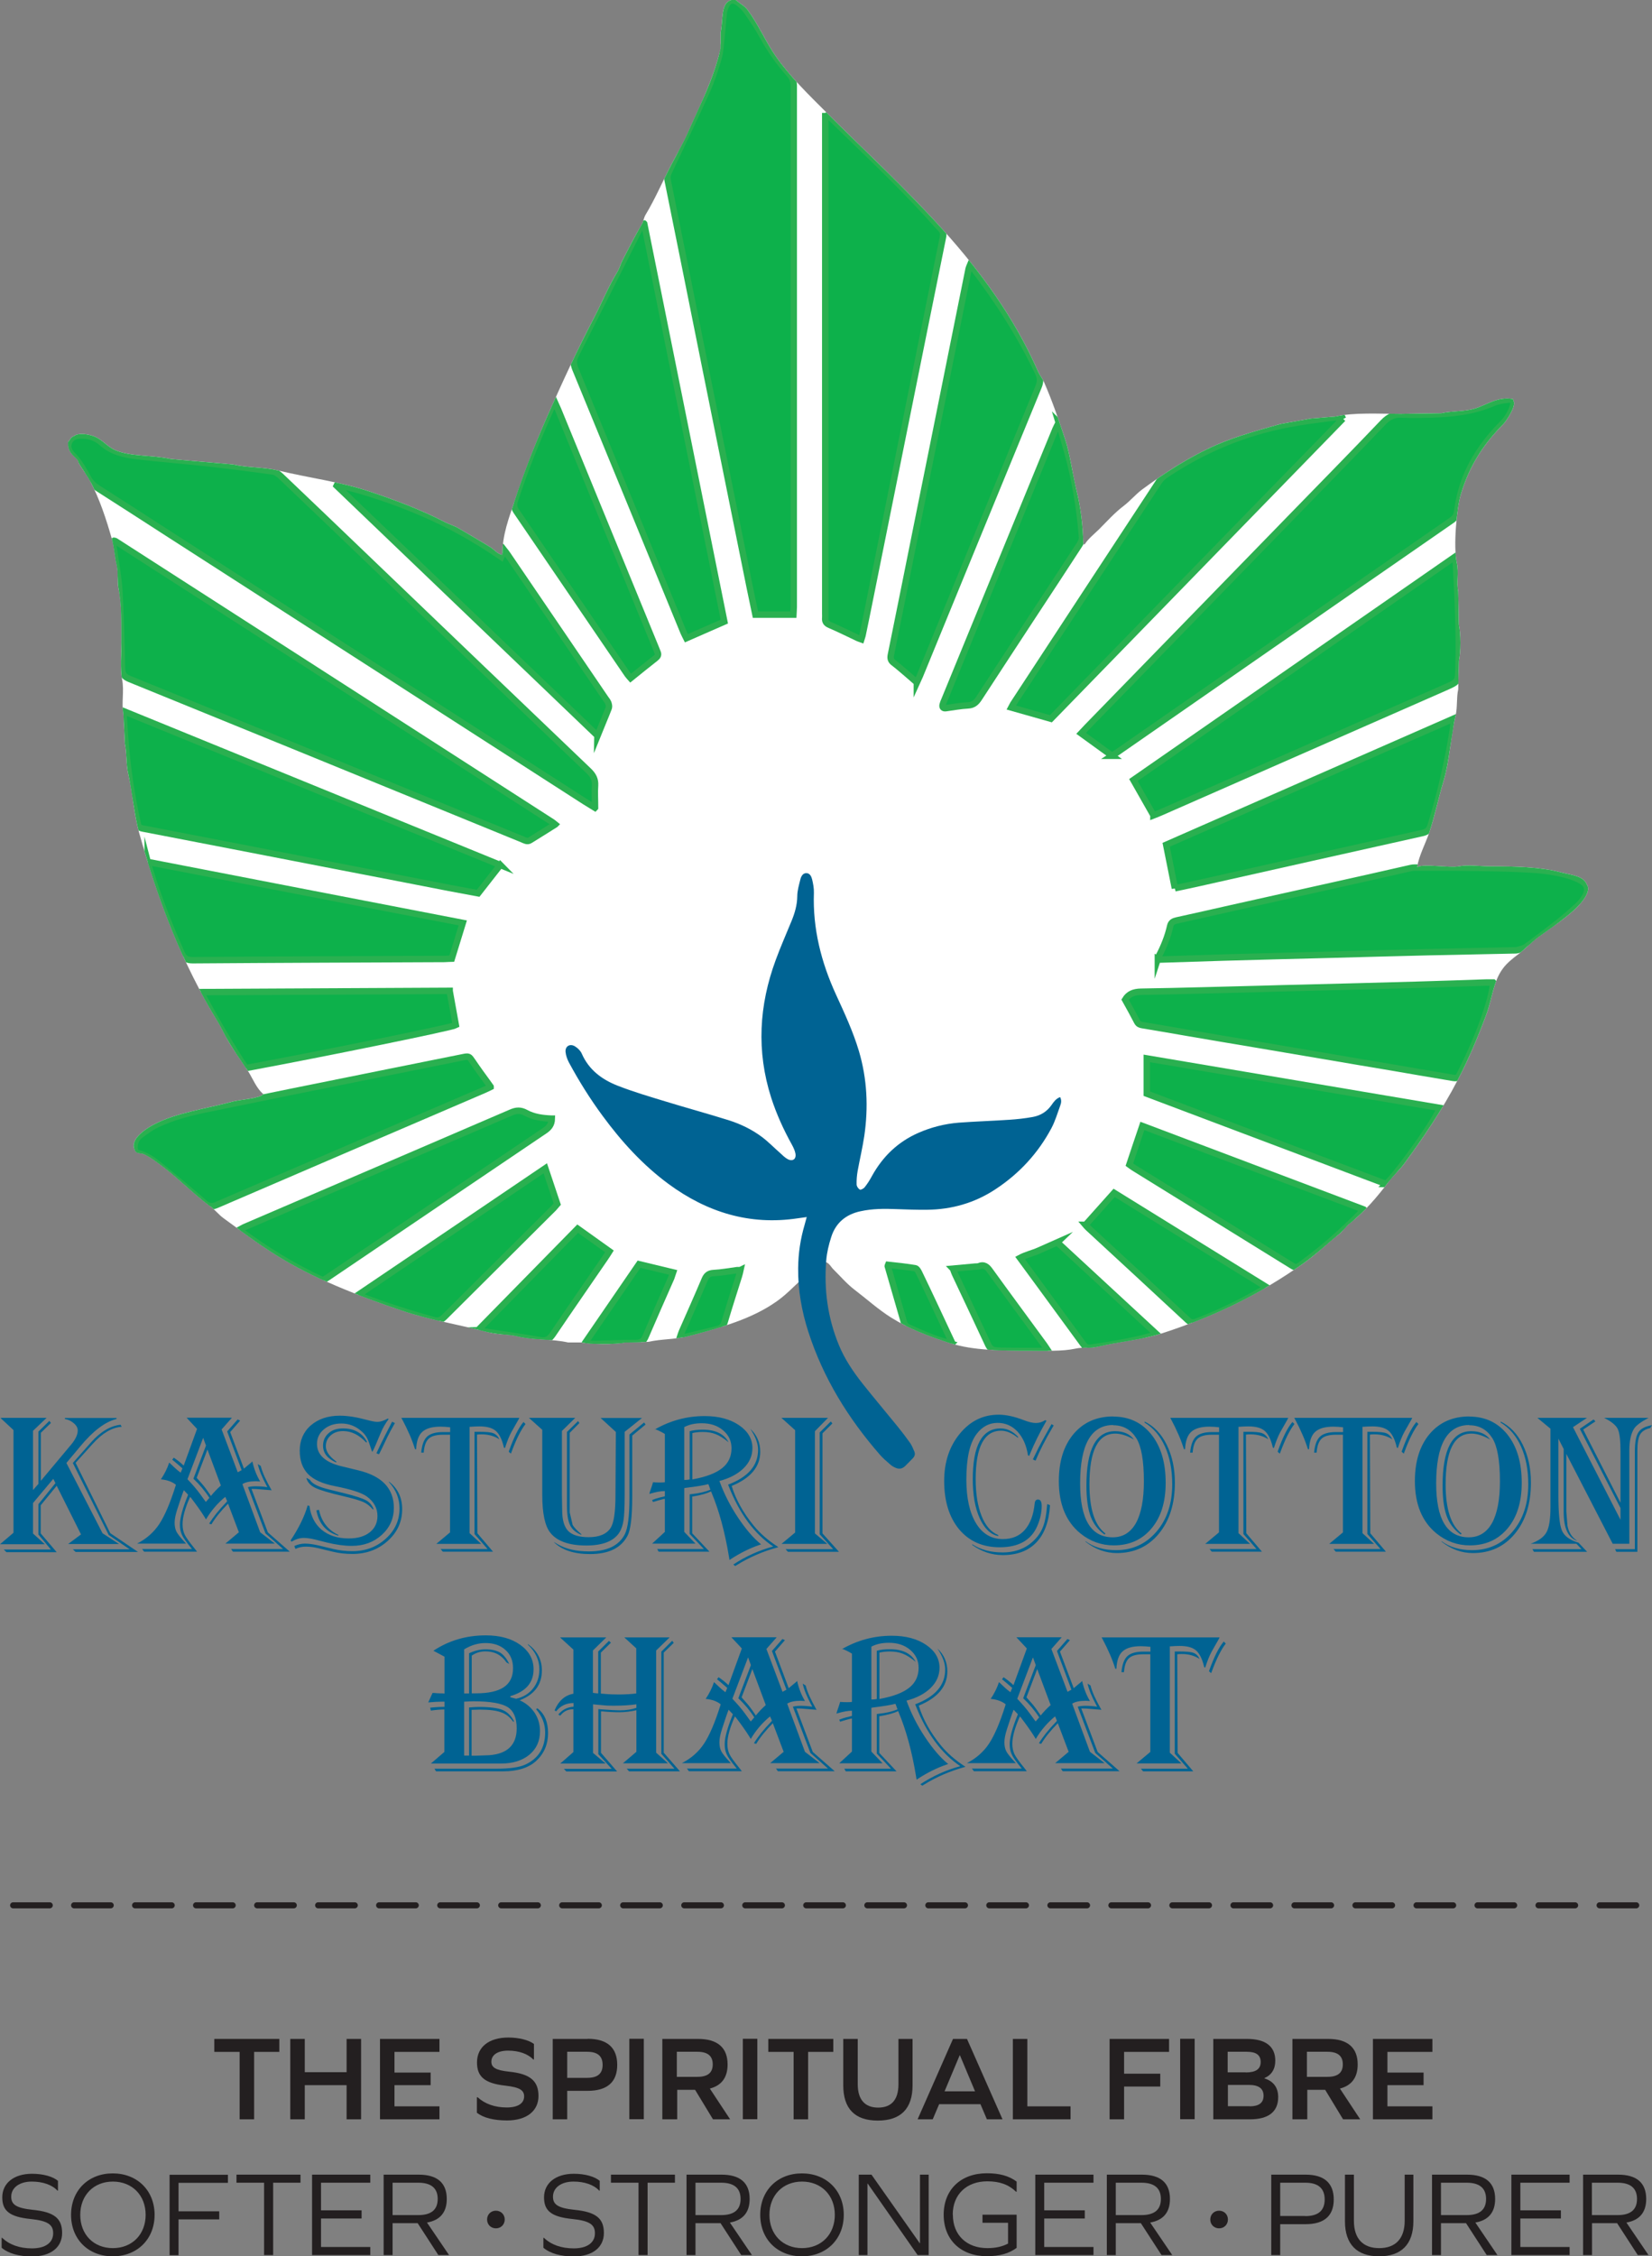 <?xml version="1.0" encoding="UTF-8"?>
<svg xmlns="http://www.w3.org/2000/svg" xmlns:xlink="http://www.w3.org/1999/xlink" id="Layer_2" data-name="Layer 2" viewBox="0 0 131.12 179.03" width="131.12" height="179.03" x="0" y="0">
  <rect x="0" y="0" width="131.12" height="179.03" fill="#808080" stroke="none"/>
  <defs>
    <style>
      .cls-1 {
        fill: #231f20;
      }

      .cls-2 {
        fill: #fff;
        fill-rule: evenodd;
      }

      .cls-3 {
        fill: #006393;
      }

      .cls-4 {
        clip-rule: evenodd;
        fill: none;
      }

      .cls-5 {
        fill: #0db14b;
        stroke: #2ab050;
        stroke-miterlimit: 10;
        stroke-width: .51px;
      }

      .cls-6 {
        clip-path: url(#clippath);
      }
    </style>
    <clipPath id="clippath">
      <path class="cls-4" d="M39.88,44.06c-.04-1.58.55-3.06.96-4.29.82-2.46,1.7-4.69,2.68-6.92,1.15-2.61,2.31-5.11,3.59-7.56.65-1.24,1.17-2.54,1.88-3.7.19-.31.26-.64.43-.96.48-.92.97-1.91,1.5-2.79.15-.25.17-.55.32-.8.76-1.26,1.34-2.63,2.04-3.97.42-.8.92-1.64,1.29-2.47.96-2.18,2.03-4.23,2.63-6.75v-1.29c.19-.86,0-2.25.75-2.52.09-.06.26-.06.43-.05.32.27.71.47.96.8.85,1.14,1.43,2.52,2.25,3.7,1.12,1.6,2.6,3.03,3.97,4.4,6.2,6.2,13.05,11.98,16.83,20.58.12.28.36.58.48.86.63,1.44,1.16,2.97,1.66,4.5.44,1.33.55,2.63.91,4.07.32,1.27.52,2.79.54,4.29h.11c.3-.46.74-.8,1.13-1.18.65-.65,1.24-1.32,1.98-1.88.5-.38.94-.91,1.45-1.29,1.79-1.32,3.75-2.6,5.9-3.54,1.59-.69,3.31-1.16,5.09-1.66.8-.14,1.61-.29,2.41-.43.64-.05,1.29-.11,1.93-.16,1.53-.34,3.44-.21,5.2-.21,1.07-.02,2.14-.04,3.22-.05.89-.2,1.85-.12,2.68-.38.92-.28,1.8-.97,3-.75l.05.16c.24.39-.6,1.62-.8,1.82-1.53,1.56-2.65,3.18-3.38,5.57-.32,1.05-.62,4.13-.32,5.47.17.75-.04,1.57.11,2.25.02.88.04,1.75.05,2.63.16.73.16,2.16,0,2.89-.02.75-.04,1.5-.05,2.25-.15.65-.05,1.4-.21,2.09-.41,1.73-.46,3.55-.96,5.2-.41,1.35-.68,2.73-1.13,4.07-.29.87-.81,1.81-.96,2.73h.05c.43-.27,2.57.09,3.27-.05.74-.15,1.62,0,2.47,0,1.97,0,4.02.05,5.63.48.76.2,1.8.27,2.04.96.48.63-.75,1.81-1.07,2.09-.87.77-1.84,1.4-2.79,2.09-.54.4-1.02.94-1.55,1.34-.42.31-.92.71-1.23,1.13-.79,1.04-.84,2.36-1.34,3.7-.67,1.79-1.4,3.52-2.25,5.15-1.24,2.39-2.75,4.6-4.29,6.7-.33.45-.79.84-1.13,1.29-.93,1.25-2.03,2.55-3.27,3.48-.21.23-.43.46-.64.7-1.01.76-1.91,1.68-2.95,2.41-3.29,2.33-6.88,4.13-11.15,5.52-1.63.53-3.39.65-5.15,1.07-.62.15-1.14.02-1.77.16-1.06.23-2.36.16-3.59.16-2.27,0-4.55-.01-6.33-.59-1.72-.56-3.32-1.16-4.72-2.04-1.03-.65-1.93-1.47-2.89-2.2-.61-.46-1.17-1.12-1.72-1.66-.15-.15-.37-.59-.7-.54-.51.09-.88.64-1.23.91-.89.68-1.55,1.52-2.52,2.2-1.99,1.41-4.4,2.08-7.13,2.79-.98.25-2.05.2-3.06.43-.63.02-1.25.04-1.88.05-.89.19-2.71.14-3.43,0h-1.07c-1.29-.29-2.74-.18-3.97-.48-.8-.2-1.53-.12-2.31-.32-2.36-.61-4.66-.98-6.86-1.72-3.61-1.21-7.11-2.58-10.08-4.45-1.42-.89-2.78-1.91-4.13-2.89-.38-.28-.7-.69-1.07-.96-1.44-1.08-2.68-2.39-4.13-3.43-.33-.24-.75-.54-1.13-.7-.21-.09-.52-.03-.64-.21-.68-.92.97-1.89,1.45-2.14,1.79-.94,4.09-1.23,6.27-1.82.52-.14,2.21-.25,2.41-.59-.52-.42-.82-1.19-1.18-1.77-.44-.69-.95-1.4-1.39-2.09-.42-.67-.71-1.36-1.13-2.04-2.68-4.38-4.61-9.32-6.16-14.85-.42-1.51-.5-3.11-.86-4.66-.19-.8-.1-1.65-.27-2.41-.04-.79-.07-1.57-.11-2.36-.18-.81.08-1.82-.11-2.73-.16-.76-.05-2.1-.05-3.11,0-1.2.03-2.88-.21-3.97-.16-.7,0-1.31-.16-1.98-.16-.66-.18-1.36-.38-2.04-.46-1.63-.99-3.21-1.72-4.61-.24-.46-.59-.91-.86-1.34-.08-.12-.07-.28-.16-.38-.4-.42-.73-.56-.75-1.39.17-.18.21-.39.48-.48.39-.31,1.26-.12,1.66.05.61.26,1,.81,1.61,1.07,1.25.53,2.94.37,4.4.7,1.64.14,3.29.29,4.93.43,1.16.27,2.4.2,3.59.48,2.49.6,4.95.9,7.24,1.66,2.07.69,4.13,1.47,5.95,2.41.39.21.8.31,1.18.54.83.5,1.69.98,2.52,1.5.29.19.52.51.91.59Z"/>
    </clipPath>
  </defs>
  <g id="Layer_1-2" data-name="Layer 1">
    <g>
      <path class="cls-1" d="M129.87,151.42h-2.91c-.13,0-.24-.11-.24-.24s.11-.24.24-.24h2.91c.13,0,.24.11.24.24s-.11.24-.24.24ZM125.02,151.42h-2.91c-.13,0-.24-.11-.24-.24s.11-.24.24-.24h2.91c.13,0,.24.11.24.24s-.11.24-.24.24ZM120.18,151.42h-2.91c-.13,0-.24-.11-.24-.24s.11-.24.24-.24h2.91c.13,0,.24.11.24.24s-.11.24-.24.24ZM115.34,151.42h-2.91c-.13,0-.24-.11-.24-.24s.11-.24.24-.24h2.91c.13,0,.24.11.24.24s-.11.24-.24.24ZM110.49,151.42h-2.91c-.13,0-.24-.11-.24-.24s.11-.24.24-.24h2.91c.13,0,.24.11.24.24s-.11.24-.24.24ZM105.65,151.42h-2.91c-.13,0-.24-.11-.24-.24s.11-.24.24-.24h2.91c.13,0,.24.11.24.24s-.11.24-.24.24ZM100.81,151.42h-2.91c-.13,0-.24-.11-.24-.24s.11-.24.24-.24h2.91c.13,0,.24.11.24.24s-.11.24-.24.24ZM95.96,151.42h-2.91c-.13,0-.24-.11-.24-.24s.11-.24.24-.24h2.91c.13,0,.24.11.24.24s-.11.24-.24.24ZM91.12,151.42h-2.91c-.13,0-.24-.11-.24-.24s.11-.24.24-.24h2.91c.13,0,.24.11.24.24s-.11.24-.24.24ZM86.28,151.42h-2.91c-.13,0-.24-.11-.24-.24s.11-.24.24-.24h2.91c.13,0,.24.11.24.24s-.11.24-.24.24ZM81.43,151.42h-2.91c-.13,0-.24-.11-.24-.24s.11-.24.24-.24h2.91c.13,0,.24.11.24.24s-.11.24-.24.24ZM76.59,151.42h-2.91c-.13,0-.24-.11-.24-.24s.11-.24.24-.24h2.91c.13,0,.24.11.24.24s-.11.24-.24.24ZM71.75,151.42h-2.91c-.13,0-.24-.11-.24-.24s.11-.24.24-.24h2.91c.13,0,.24.11.24.24s-.11.24-.24.24ZM66.9,151.42h-2.91c-.13,0-.24-.11-.24-.24s.11-.24.24-.24h2.91c.13,0,.24.11.24.24s-.11.24-.24.24ZM62.06,151.42h-2.91c-.13,0-.24-.11-.24-.24s.11-.24.24-.24h2.91c.13,0,.24.11.24.24s-.11.24-.24.24ZM57.22,151.42h-2.91c-.13,0-.24-.11-.24-.24s.11-.24.24-.24h2.91c.13,0,.24.11.24.24s-.11.24-.24.24ZM52.37,151.42h-2.91c-.13,0-.24-.11-.24-.24s.11-.24.24-.24h2.91c.13,0,.24.11.24.24s-.11.24-.24.24ZM47.53,151.42h-2.91c-.13,0-.24-.11-.24-.24s.11-.24.24-.24h2.91c.13,0,.24.11.24.24s-.11.24-.24.24ZM42.69,151.42h-2.91c-.13,0-.24-.11-.24-.24s.11-.24.24-.24h2.91c.13,0,.24.11.24.24s-.11.24-.24.24ZM37.85,151.42h-2.91c-.13,0-.24-.11-.24-.24s.11-.24.24-.24h2.91c.13,0,.24.11.24.24s-.11.24-.24.24ZM33,151.42h-2.91c-.13,0-.24-.11-.24-.24s.11-.24.24-.24h2.91c.13,0,.24.11.24.24s-.11.24-.24.24ZM28.16,151.42h-2.91c-.13,0-.24-.11-.24-.24s.11-.24.24-.24h2.91c.13,0,.24.11.24.24s-.11.24-.24.24ZM23.32,151.42h-2.91c-.13,0-.24-.11-.24-.24s.11-.24.24-.24h2.91c.13,0,.24.11.24.24s-.11.24-.24.24ZM18.47,151.42h-2.91c-.13,0-.24-.11-.24-.24s.11-.24.24-.24h2.91c.13,0,.24.11.24.24s-.11.24-.24.24ZM13.63,151.42h-2.91c-.13,0-.24-.11-.24-.24s.11-.24.24-.24h2.91c.13,0,.24.11.24.24s-.11.24-.24.24ZM8.79,151.42h-2.91c-.13,0-.24-.11-.24-.24s.11-.24.24-.24h2.91c.13,0,.24.11.24.24s-.11.24-.24.24ZM3.94,151.42H1.04c-.13,0-.24-.11-.24-.24s.11-.24.24-.24h2.91c.13,0,.24.11.24.24s-.11.24-.24.24Z"/>
      <g>
        <path class="cls-1" d="M19.02,168.16v-5.35h-2.01v-1.03h5.16v1.03h-2v5.35h-1.15Z"/>
        <path class="cls-1" d="M27.51,168.16v-2.71h-3.32v2.71h-1.15v-6.38h1.15v2.64h3.32v-2.64h1.15v6.38h-1.15Z"/>
        <path class="cls-1" d="M34.18,164.45v1h-2.87v1.68h3.57v1.03h-4.72v-6.38h4.72v1.03h-3.57v1.64h2.87Z"/>
        <path class="cls-1" d="M42.38,162.19v1.22h-.06c-.41-.44-1.14-.7-1.99-.7s-1.33.35-1.33.88c0,.45.34.68,1.41.79,1.7.17,2.33.76,2.33,1.93s-.92,1.94-2.5,1.94c-1.05,0-1.87-.21-2.39-.61v-1.23h.06c.58.53,1.37.81,2.31.81.88,0,1.38-.32,1.38-.88,0-.49-.35-.72-1.48-.85-1.66-.18-2.26-.72-2.26-1.84,0-1.23.95-1.98,2.49-1.98.84,0,1.62.2,2.03.51Z"/>
        <path class="cls-1" d="M46.64,161.77c1.55,0,2.35.7,2.35,2.07s-.8,2.06-2.35,2.06h-1.62v2.26h-1.15v-6.38h2.78ZM46.6,164.87c.84,0,1.23-.34,1.23-1.03s-.39-1.04-1.23-1.04h-1.58v2.07h1.58Z"/>
        <path class="cls-1" d="M49.95,161.77h1.15v6.38h-1.15v-6.38Z"/>
        <path class="cls-1" d="M52.57,168.16v-6.38h2.83c1.55,0,2.35.69,2.35,2.03,0,1.03-.48,1.67-1.41,1.91l1.61,2.44h-1.36l-1.42-2.34h-1.42v2.34h-1.15ZM55.35,164.79c.83,0,1.22-.33,1.22-.99s-.39-1-1.22-1h-1.63v1.99h1.63Z"/>
        <path class="cls-1" d="M58.96,161.77h1.15v6.38h-1.15v-6.38Z"/>
        <path class="cls-1" d="M62.99,168.16v-5.35h-2.01v-1.03h5.16v1.03h-2v5.35h-1.15Z"/>
        <path class="cls-1" d="M72.43,165.46c0,1.85-.93,2.8-2.76,2.8s-2.74-.95-2.74-2.8v-3.68h1.15v3.6c0,1.21.56,1.85,1.62,1.85s1.61-.63,1.61-1.85v-3.6h1.12v3.68Z"/>
        <path class="cls-1" d="M77.81,166.96h-3.27l-.51,1.2h-1.2l2.81-6.38h1.11l2.82,6.38h-1.24l-.51-1.2ZM76.17,163.08l-1.2,2.86h2.42l-1.2-2.86h-.02Z"/>
        <path class="cls-1" d="M80.39,168.16v-6.38h1.15v5.35h3.43v1.03h-4.59Z"/>
        <path class="cls-1" d="M92.09,164.53v1.03h-2.87v2.6h-1.15v-6.38h4.72v1.03h-3.57v1.73h2.87Z"/>
        <path class="cls-1" d="M93.67,161.77h1.15v6.38h-1.15v-6.38Z"/>
        <path class="cls-1" d="M100.35,164.91c.72.22,1.1.72,1.1,1.49,0,1.16-.77,1.76-2.24,1.76h-2.91v-6.38h2.67c1.48,0,2.25.59,2.25,1.73,0,.66-.29,1.13-.86,1.38v.02ZM98.88,164.44c.8,0,1.18-.27,1.18-.83s-.37-.81-1.11-.81h-1.51v1.63h1.43ZM99.18,167.13c.73,0,1.11-.27,1.11-.84s-.38-.86-1.17-.86h-1.66v1.69h1.73Z"/>
        <path class="cls-1" d="M102.58,168.16v-6.38h2.83c1.55,0,2.35.69,2.35,2.03,0,1.03-.48,1.67-1.41,1.91l1.61,2.44h-1.36l-1.42-2.34h-1.42v2.34h-1.15ZM105.36,164.79c.83,0,1.22-.33,1.22-.99s-.39-1-1.22-1h-1.63v1.99h1.63Z"/>
        <path class="cls-1" d="M112.99,164.45v1h-2.87v1.68h3.57v1.03h-4.72v-6.38h4.72v1.03h-3.57v1.64h2.87Z"/>
        <path class="cls-1" d="M4.6,173.02v.8h-.04c-.42-.46-1.16-.72-2.04-.72-.97,0-1.63.48-1.63,1.2,0,.62.39.9,1.7,1.04,1.74.17,2.34.7,2.34,1.84s-.9,1.86-2.39,1.86c-1.04,0-1.88-.24-2.41-.69v-.79h.04c.57.55,1.38.84,2.37.84,1.06,0,1.68-.45,1.68-1.2,0-.68-.42-.99-1.79-1.13-1.69-.17-2.25-.66-2.25-1.72,0-1.13.93-1.87,2.36-1.87.87,0,1.65.21,2.07.57Z"/>
        <path class="cls-1" d="M12.27,175.74c0,1.92-1.37,3.29-3.32,3.29s-3.31-1.36-3.31-3.29,1.37-3.29,3.31-3.29,3.32,1.36,3.32,3.29ZM6.37,175.74c0,1.56,1.06,2.64,2.59,2.64s2.6-1.09,2.6-2.64-1.07-2.64-2.6-2.64-2.59,1.09-2.59,2.64Z"/>
        <path class="cls-1" d="M17.4,176.1h-3.23v2.84h-.71v-6.38h4.63v.64h-3.92v2.26h3.23v.64Z"/>
        <path class="cls-1" d="M21.67,178.93h-.71v-5.74h-2.19v-.64h5.08v.64h-2.17v5.74Z"/>
        <path class="cls-1" d="M28.7,176.03h-3.22v2.26h3.91v.64h-4.62v-6.38h4.62v.64h-3.91v2.19h3.22v.64Z"/>
        <path class="cls-1" d="M31.16,178.93h-.71v-6.38h2.78c1.47,0,2.23.65,2.23,1.93,0,1.06-.53,1.69-1.57,1.87l1.75,2.58h-.85l-1.64-2.53h-1.99v2.53ZM33.2,175.76c1.03,0,1.54-.43,1.54-1.28s-.51-1.29-1.54-1.29h-2.04v2.57h2.04Z"/>
        <path class="cls-1" d="M40.06,176.11c0,.4-.3.7-.7.7s-.7-.3-.7-.7.3-.7.7-.7.7.3.7.7Z"/>
        <path class="cls-1" d="M47.6,173.02v.8h-.04c-.42-.46-1.16-.72-2.04-.72-.97,0-1.63.48-1.63,1.2,0,.62.39.9,1.7,1.04,1.74.17,2.34.7,2.34,1.84s-.9,1.86-2.39,1.86c-1.04,0-1.88-.24-2.41-.69v-.79h.04c.57.55,1.38.84,2.37.84,1.06,0,1.68-.45,1.68-1.2,0-.68-.42-.99-1.79-1.13-1.69-.17-2.25-.66-2.25-1.72,0-1.13.93-1.87,2.36-1.87.87,0,1.65.21,2.07.57Z"/>
        <path class="cls-1" d="M51.39,178.93h-.71v-5.74h-2.19v-.64h5.08v.64h-2.17v5.74Z"/>
        <path class="cls-1" d="M55.2,178.93h-.71v-6.38h2.78c1.47,0,2.23.65,2.23,1.93,0,1.06-.53,1.69-1.57,1.87l1.75,2.58h-.85l-1.64-2.53h-1.99v2.53ZM57.24,175.76c1.03,0,1.54-.43,1.54-1.28s-.51-1.29-1.54-1.29h-2.04v2.57h2.04Z"/>
        <path class="cls-1" d="M66.97,175.74c0,1.92-1.37,3.29-3.32,3.29s-3.31-1.36-3.31-3.29,1.37-3.29,3.31-3.29,3.32,1.36,3.32,3.29ZM61.07,175.74c0,1.56,1.06,2.64,2.59,2.64s2.6-1.09,2.6-2.64-1.07-2.64-2.6-2.64-2.59,1.09-2.59,2.64Z"/>
        <path class="cls-1" d="M72.83,178.93l-3.96-5.67h-.02v5.67h-.69v-6.38h1.01l3.83,5.44h.02v-5.44h.69v6.38h-.87Z"/>
        <path class="cls-1" d="M75.63,175.74c0,1.61,1.1,2.64,2.74,2.64.65,0,1.18-.12,1.64-.36v-1.65h-2.03v-.64h2.71v2.63c-.61.45-1.35.66-2.36.66-2.07,0-3.43-1.3-3.43-3.29s1.36-3.29,3.43-3.29c1.01,0,1.75.21,2.36.66v.81h-.04c-.61-.58-1.31-.83-2.29-.83-1.64,0-2.74,1.04-2.74,2.64Z"/>
        <path class="cls-1" d="M86.1,176.03h-3.22v2.26h3.91v.64h-4.62v-6.38h4.62v.64h-3.91v2.19h3.22v.64Z"/>
        <path class="cls-1" d="M88.56,178.93h-.71v-6.38h2.78c1.47,0,2.23.65,2.23,1.93,0,1.06-.53,1.69-1.57,1.87l1.75,2.58h-.85l-1.64-2.53h-1.99v2.53ZM90.6,175.76c1.03,0,1.54-.43,1.54-1.28s-.51-1.29-1.54-1.29h-2.04v2.57h2.04Z"/>
        <path class="cls-1" d="M97.46,176.11c0,.4-.3.7-.7.7s-.7-.3-.7-.7.3-.7.7-.7.7.3.7.7Z"/>
        <path class="cls-1" d="M103.63,172.55c1.47,0,2.23.67,2.23,1.97s-.76,1.96-2.23,1.96h-2.02v2.45h-.71v-6.38h2.73ZM103.6,175.84c1.03,0,1.54-.44,1.54-1.32s-.51-1.33-1.54-1.33h-1.99v2.64h1.99Z"/>
        <path class="cls-1" d="M112.18,176.25c0,1.82-.95,2.78-2.72,2.78s-2.71-.96-2.71-2.78v-3.7h.71v3.66c0,1.41.71,2.17,2.01,2.17s2.02-.76,2.02-2.17v-3.66h.69v3.7Z"/>
        <path class="cls-1" d="M114.37,178.93h-.71v-6.38h2.78c1.47,0,2.23.65,2.23,1.93,0,1.06-.53,1.69-1.57,1.87l1.75,2.58h-.85l-1.64-2.53h-1.99v2.53ZM116.41,175.76c1.03,0,1.54-.43,1.54-1.28s-.51-1.29-1.54-1.29h-2.04v2.57h2.04Z"/>
        <path class="cls-1" d="M123.89,176.03h-3.22v2.26h3.91v.64h-4.62v-6.38h4.62v.64h-3.91v2.19h3.22v.64Z"/>
        <path class="cls-1" d="M126.36,178.93h-.71v-6.38h2.78c1.47,0,2.23.65,2.23,1.93,0,1.06-.53,1.69-1.57,1.87l1.75,2.58h-.85l-1.64-2.53h-1.99v2.53ZM128.39,175.76c1.03,0,1.54-.43,1.54-1.28s-.51-1.29-1.54-1.29h-2.04v2.57h2.04Z"/>
      </g>
      <g>
        <g class="cls-6">
          <path class="cls-2" d="M39.88,44.06c-.04-1.58.55-3.06.96-4.29.82-2.46,1.7-4.69,2.68-6.92,1.15-2.61,2.31-5.11,3.59-7.56.65-1.24,1.17-2.54,1.88-3.7.19-.31.26-.64.43-.96.48-.92.97-1.91,1.5-2.79.15-.25.17-.55.32-.8.76-1.26,1.34-2.63,2.04-3.97.42-.8.92-1.64,1.29-2.47.96-2.18,2.03-4.23,2.63-6.75v-1.29c.19-.86,0-2.25.75-2.52.09-.06.26-.06.43-.05.32.27.71.47.96.8.85,1.14,1.43,2.52,2.25,3.7,1.12,1.6,2.6,3.03,3.97,4.4,6.2,6.2,13.05,11.98,16.83,20.58.12.28.36.58.48.86.63,1.44,1.16,2.97,1.66,4.5.44,1.33.55,2.63.91,4.07.32,1.27.52,2.79.54,4.29h.11c.3-.46.74-.8,1.13-1.18.65-.65,1.24-1.32,1.98-1.88.5-.38.94-.91,1.45-1.29,1.79-1.32,3.75-2.6,5.9-3.54,1.59-.69,3.31-1.16,5.09-1.66.8-.14,1.61-.29,2.41-.43.64-.05,1.29-.11,1.93-.16,1.53-.34,3.44-.21,5.2-.21,1.07-.02,2.14-.04,3.22-.05.89-.2,1.85-.12,2.68-.38.92-.28,1.8-.97,3-.75l.05.16c.24.39-.6,1.62-.8,1.82-1.53,1.56-2.65,3.18-3.38,5.57-.32,1.05-.62,4.13-.32,5.47.17.75-.04,1.57.11,2.25.02.88.04,1.75.05,2.63.16.73.16,2.16,0,2.89-.02.75-.04,1.5-.05,2.25-.15.65-.05,1.4-.21,2.09-.41,1.73-.46,3.55-.96,5.2-.41,1.35-.68,2.73-1.13,4.07-.29.87-.81,1.81-.96,2.73h.05c.43-.27,2.57.09,3.27-.05.74-.15,1.62,0,2.47,0,1.97,0,4.02.05,5.63.48.76.2,1.8.27,2.04.96.48.63-.75,1.81-1.07,2.09-.87.77-1.84,1.4-2.79,2.09-.54.4-1.02.94-1.55,1.34-.42.31-.92.71-1.23,1.13-.79,1.04-.84,2.36-1.34,3.7-.67,1.79-1.4,3.52-2.25,5.15-1.24,2.39-2.75,4.6-4.29,6.7-.33.45-.79.84-1.13,1.29-.93,1.25-2.03,2.55-3.27,3.48-.21.23-.43.46-.64.7-1.01.76-1.91,1.68-2.95,2.41-3.29,2.33-6.88,4.13-11.15,5.52-1.63.53-3.39.65-5.15,1.07-.62.15-1.14.02-1.77.16-1.06.23-2.36.16-3.59.16-2.27,0-4.55-.01-6.33-.59-1.72-.56-3.32-1.16-4.72-2.04-1.03-.65-1.93-1.47-2.89-2.2-.61-.46-1.17-1.12-1.72-1.66-.15-.15-.37-.59-.7-.54-.51.09-.88.64-1.23.91-.89.68-1.55,1.52-2.52,2.2-1.99,1.41-4.4,2.08-7.13,2.79-.98.25-2.05.2-3.06.43-.63.02-1.25.04-1.88.05-.89.19-2.71.14-3.43,0h-1.07c-1.29-.29-2.74-.18-3.97-.48-.8-.2-1.53-.12-2.31-.32-2.36-.61-4.66-.98-6.86-1.72-3.61-1.21-7.11-2.58-10.08-4.45-1.42-.89-2.78-1.91-4.13-2.89-.38-.28-.7-.69-1.07-.96-1.44-1.08-2.68-2.39-4.13-3.43-.33-.24-.75-.54-1.13-.7-.21-.09-.52-.03-.64-.21-.68-.92.97-1.89,1.45-2.14,1.79-.94,4.09-1.23,6.27-1.82.52-.14,2.21-.25,2.41-.59-.52-.42-.82-1.19-1.18-1.77-.44-.69-.95-1.4-1.39-2.09-.42-.67-.71-1.36-1.13-2.04-2.68-4.38-4.61-9.32-6.16-14.85-.42-1.51-.5-3.11-.86-4.66-.19-.8-.1-1.65-.27-2.41-.04-.79-.07-1.57-.11-2.36-.18-.81.08-1.82-.11-2.73-.16-.76-.05-2.1-.05-3.11,0-1.2.03-2.88-.21-3.97-.16-.7,0-1.31-.16-1.98-.16-.66-.18-1.36-.38-2.04-.46-1.63-.99-3.21-1.72-4.61-.24-.46-.59-.91-.86-1.34-.08-.12-.07-.28-.16-.38-.4-.42-.73-.56-.75-1.39.17-.18.21-.39.48-.48.39-.31,1.26-.12,1.66.05.61.26,1,.81,1.61,1.07,1.25.53,2.94.37,4.4.7,1.64.14,3.29.29,4.93.43,1.16.27,2.4.2,3.59.48,2.49.6,4.95.9,7.24,1.66,2.07.69,4.13,1.47,5.95,2.41.39.21.8.31,1.18.54.83.5,1.69.98,2.52,1.5.29.19.52.51.91.59Z"/>
          <g>
            <path class="cls-5" d="M62.96,48.77h-3c-.15-.73-.31-1.46-.46-2.2-1.18-5.83-2.35-11.65-3.53-17.48-.99-4.93-1.98-9.87-2.98-14.8-.06-.3.03-.52.15-.76.99-2.1,2.01-4.19,2.96-6.3.38-.84.67-1.73.93-2.62.14-.49.17-1.02.22-1.53.08-.69.12-1.39.2-2.08.02-.16.07-.31.13-.46.24-.57.61-.66,1.09-.27.23.19.46.41.63.66.41.6.83,1.21,1.18,1.85.61,1.12,1.33,2.16,2.18,3.11.24.27.34.56.34.92,0,13.78,0,27.57,0,41.35,0,.19-.02.38-.03.61Z"/>
            <path class="cls-5" d="M47.22,64.09c-.35-.22-.58-.35-.8-.49-10.96-7.05-21.91-14.09-32.87-21.14-1.92-1.24-3.84-2.48-5.77-3.71-.34-.22-.6-.47-.8-.84-.34-.63-.69-1.25-1.19-1.77-.29-.29-.51-.67-.28-1.12.23-.43.64-.47,1.07-.46.56.01,1.08.2,1.48.56.8.73,1.79.95,2.8,1.07,1.88.22,3.76.36,5.64.57,1.72.19,3.44.41,5.15.65.24.03.48.22.67.4,2.37,2.25,4.73,4.52,7.09,6.78,5.77,5.53,11.54,11.06,17.32,16.58.35.34.53.67.5,1.16-.04.53,0,1.07,0,1.75Z"/>
            <path class="cls-5" d="M88.27,59.97c-.85-.62-1.63-1.18-2.46-1.78.16-.17.31-.33.47-.5,5.37-5.52,10.75-11.04,16.12-16.56,2.47-2.54,4.95-5.06,7.39-7.62.44-.45.87-.66,1.5-.62.75.04,1.5.02,2.25,0,1.7-.05,3.38-.22,4.97-.91.37-.16.79-.23,1.19-.27.39-.04.51.15.38.54-.18.55-.49,1.03-.9,1.44-1.09,1.1-2,2.33-2.65,3.75-.45,1-.74,2.05-.87,3.14-.04.35-.2.54-.46.72-2.53,1.75-5.05,3.5-7.58,5.25-6.28,4.36-12.57,8.72-18.85,13.08-.17.12-.35.23-.52.34Z"/>
            <path class="cls-5" d="M65.5,8.98c.17.13.26.19.33.26,2.66,2.6,5.38,5.13,7.89,7.88.31.34.61.7.94,1.03.19.2.24.41.18.68-.94,4.62-1.87,9.24-2.8,13.85-.99,4.9-1.97,9.8-2.96,14.69-.2,1.01-.41,2.03-.62,3.04-.02.1-.06.19-.1.32-.11-.04-.19-.06-.27-.1-.74-.35-1.48-.72-2.23-1.04-.28-.12-.39-.27-.36-.56.01-.12,0-.25,0-.38,0-12.98,0-25.95,0-38.93,0-.21,0-.43,0-.76Z"/>
            <path class="cls-5" d="M44.07,65.42c-.7.44-1.35.85-2,1.25-.22.14-.42.01-.61-.07-1.74-.71-3.47-1.42-5.21-2.13-8.66-3.54-17.32-7.08-25.98-10.6-.43-.18-.58-.39-.59-.85-.04-2.05-.09-4.11-.21-6.16-.07-1.14-.29-2.26-.45-3.4-.02-.17-.05-.34-.08-.49.06-.04.07-.05.09-.06.02,0,.04-.01.05,0,.03,0,.07.02.1.04,11.56,7.43,23.12,14.86,34.68,22.3.06.04.11.09.21.17Z"/>
            <path class="cls-5" d="M91.9,76.1c.02-.06.02-.13.05-.19.41-.78.74-1.58.93-2.44.07-.3.27-.38.53-.44,1.45-.32,2.89-.64,4.33-.97,3.6-.8,7.21-1.61,10.81-2.41,1.15-.26,2.3-.52,3.44-.78.09-.02.18-.03.26-.03,1.09,0,2.17,0,3.26,0,1.79.03,3.57.03,5.36.12,1.23.06,2.46.16,3.65.52.36.11.71.25,1.03.44.45.28.55.69.29,1.16-.16.28-.35.55-.58.76-.5.46-1.01.91-1.54,1.33-.84.66-1.7,1.31-2.56,1.94-.2.15-.48.21-.73.28-.12.03-.25.01-.37.02-2.23.05-4.47.09-6.7.14-2.66.06-5.32.14-7.99.21-2.77.07-5.54.14-8.31.22-1.68.05-3.36.11-5.04.16-.03,0-.06-.02-.12-.05Z"/>
            <path class="cls-5" d="M91.55,64.69c-.53-.94-1.04-1.84-1.59-2.8,8.49-5.89,16.98-11.78,25.49-17.69.05.09.08.13.09.18.15,2.87.3,5.75.22,8.63-.03,1.08-.02,1.08-1.01,1.52-7.54,3.31-15.07,6.62-22.61,9.93-.18.08-.36.15-.59.24Z"/>
            <path class="cls-5" d="M39.71,68.63c-.6.77-1.16,1.49-1.76,2.25-.74-.14-1.53-.28-2.31-.43-2.87-.56-5.74-1.12-8.61-1.67-2.89-.56-5.78-1.12-8.66-1.68-2.28-.44-4.55-.88-6.83-1.32-.54-.1-.54-.1-.65-.62-.5-2.29-.83-4.6-.98-6.94-.04-.56-.08-1.13-.12-1.8,10.03,4.09,19.96,8.15,29.93,12.22Z"/>
            <path class="cls-5" d="M51.13,17.75c2.12,10.52,4.24,21.05,6.36,31.57-1.01.44-1.99.87-3.01,1.32-.08-.16-.16-.31-.23-.47-2.86-6.97-5.72-13.94-8.59-20.91-.15-.38-.17-.68.02-1.06,1.72-3.37,3.42-6.76,5.13-10.14.06-.11.13-.21.19-.32.04,0,.08,0,.12,0Z"/>
            <path class="cls-5" d="M106.59,33.22c-7.73,7.94-15.46,15.88-23.18,23.81-1.06-.3-2.08-.59-3.14-.89.06-.11.11-.24.19-.35,3.84-5.86,7.68-11.72,11.53-17.58.13-.2.32-.39.52-.52,2.99-2.01,6.25-3.37,9.79-4.04,1.14-.22,2.29-.36,3.44-.51.26-.04.53,0,.8,0l.06.1Z"/>
            <path class="cls-5" d="M72.77,54.15c-.31-.27-.57-.5-.84-.73-.33-.28-.65-.56-.99-.82-.23-.17-.29-.34-.23-.64.68-3.34,1.35-6.68,2.02-10.02.88-4.36,1.76-8.71,2.63-13.06.51-2.52,1.01-5.04,1.52-7.55.02-.09.06-.17.11-.29.09.08.16.12.21.19,2.01,2.61,3.78,5.37,5.2,8.35.18.39.2.71.03,1.11-3.15,7.64-6.28,15.29-9.42,22.94-.07.16-.14.31-.24.53Z"/>
            <path class="cls-5" d="M38.94,86.24c-.21.1-.35.18-.5.24-7.08,3.04-14.17,6.08-21.25,9.13-.39.17-.64.12-.95-.15-1.11-.96-2.23-1.9-3.37-2.83-.58-.47-1.16-.95-1.92-1.13-.24-.06-.27-.27-.27-.47,0-.38.15-.72.44-.94.42-.32.86-.64,1.34-.87,1.2-.57,2.48-.91,3.77-1.18,4.61-.95,9.22-1.88,13.84-2.81,2.22-.45,4.44-.89,6.66-1.34.49-.1.5-.08.78.33.39.58.8,1.14,1.21,1.7.06.08.12.17.22.31Z"/>
            <path class="cls-5" d="M118.53,77.97c-.12.91-.35,1.69-.61,2.47-.54,1.61-1.23,3.16-1.99,4.68-.22.44-.25.47-.75.38-1.56-.26-3.13-.53-4.69-.8-1.79-.3-3.58-.6-5.38-.91-1.81-.31-3.62-.61-5.43-.92-1.79-.3-3.59-.6-5.38-.91-1.21-.21-2.42-.42-3.63-.62-.19-.03-.32-.08-.42-.27-.3-.58-.62-1.16-.95-1.75.27-.45.68-.62,1.26-.63,3.23-.05,6.46-.15,9.7-.23,1.02-.03,2.04-.06,3.05-.08,3.02-.08,6.04-.15,9.05-.24,1.86-.05,3.71-.12,5.57-.18.18,0,.35,0,.59,0Z"/>
            <path class="cls-5" d="M93.25,70.48c-.23-1.15-.45-2.26-.69-3.45,7.57-3.32,15.16-6.66,22.83-10.02-.03.34-.03.6-.07.85-.41,2.58-.99,5.12-1.76,7.61-.11.37-.29.55-.68.63-5.85,1.3-11.69,2.62-17.54,3.93-.69.16-1.39.3-2.09.45Z"/>
            <path class="cls-5" d="M11.72,68.39c8.39,1.63,16.68,3.23,25.01,4.84-.3.96-.57,1.87-.87,2.83-.19,0-.38.03-.57.03-6.67.03-13.33.05-20,.1-.47,0-.69-.15-.88-.57-.95-2.14-1.81-4.31-2.5-6.55-.06-.18-.11-.37-.19-.68Z"/>
            <path class="cls-5" d="M110.03,93.95c-6.31-2.38-12.65-4.77-19.01-7.17v-2.8c7.75,1.31,15.51,2.62,23.27,3.93-.35.99-3.22,5.03-4.27,6.04Z"/>
            <path class="cls-5" d="M43.8,88.76c-.01.46-.22.72-.56.95-5.73,3.87-11.46,7.74-17.19,11.62-.13.09-.27.17-.42.26-2.35-1.08-4.53-2.42-6.65-4,.17-.09.29-.16.41-.22,7.05-3.03,14.11-6.05,21.16-9.09.43-.19.77-.21,1.19.02.62.34,1.32.43,2.05.46Z"/>
            <path class="cls-5" d="M47.42,58.37c-6.91-6.62-13.79-13.21-20.68-19.81.02-.03.04-.07.05-.1,2.31.55,4.56,1.31,6.74,2.25,2.19.94,4.25,2.1,6.25,3.47.08-.2.15-.36.23-.55.11.14.2.26.29.39,2.58,3.79,5.17,7.59,7.75,11.39.08.12.18.23.23.36.04.12.08.28.04.4-.28.73-.59,1.44-.9,2.21Z"/>
            <path class="cls-5" d="M44.03,31.91c.1.23.19.4.26.57,2.59,6.31,5.17,12.61,7.76,18.92.05.12.09.23.14.35.09.2.02.33-.14.46-.66.52-1.31,1.04-2,1.6-.08-.09-.17-.19-.25-.3-2.94-4.31-5.87-8.62-8.81-12.93-.17-.26-.25-.49-.15-.79.85-2.64,1.9-5.19,3.05-7.71.01-.03.04-.06.13-.16Z"/>
            <path class="cls-5" d="M35.69,78.63c.17.93.33,1.82.49,2.71-.32.18-10.03,2.17-16.68,3.41-1.26-1.9-2.42-3.9-3.55-6.03,6.63-.03,13.17-.07,19.74-.1Z"/>
            <path class="cls-5" d="M108.24,95.97c-.14.16-.21.24-.28.31-1.45,1.47-2.99,2.82-4.66,4.04-.42.3-.42.31-.84.05-4.15-2.57-8.3-5.13-12.45-7.7-.12-.07-.23-.16-.37-.26.34-1.01.67-2.02,1.03-3.07,5.84,2.21,11.67,4.4,17.57,6.63Z"/>
            <path class="cls-5" d="M84.02,33.52c.25.83.47,1.54.67,2.26.63,2.24,1.01,4.53,1.19,6.84.02.2-.1.45-.22.63-1.21,1.86-2.42,3.71-3.64,5.56-1.44,2.2-2.88,4.39-4.31,6.59-.22.34-.45.55-.88.57-.58.03-1.17.14-1.75.22-.21.03-.31-.07-.26-.28.03-.12.08-.24.13-.35,2.94-7.17,5.88-14.33,8.82-21.5.06-.14.13-.27.26-.53Z"/>
            <path class="cls-5" d="M28.42,102.75c5.01-3.38,9.93-6.71,14.86-10.05.32.95.62,1.85.95,2.84-.05.06-.16.19-.28.32-2.89,2.87-5.78,5.75-8.67,8.63-.27.27-.5.36-.89.25-1.89-.53-3.76-1.12-5.59-1.82-.1-.04-.19-.08-.38-.16Z"/>
            <path class="cls-5" d="M86.16,97.19c.77-.86,1.49-1.67,2.27-2.54,3.97,2.46,7.99,4.94,12.06,7.46-.13.11-.21.19-.31.25-1.67.98-3.4,1.81-5.21,2.51-.29.11-.48.08-.71-.14-2.63-2.45-5.27-4.88-7.91-7.32-.08-.07-.14-.15-.2-.22Z"/>
            <path class="cls-5" d="M37.94,105.55c2.64-2.69,5.27-5.37,7.91-8.06.86.61,1.68,1.2,2.52,1.8-.12.19-.23.37-.35.54-1.37,2-2.76,4-4.12,6.01-.27.4-.51.59-1.03.5-1.56-.27-3.13-.49-4.7-.73-.1-.02-.2-.05-.24-.06Z"/>
            <path class="cls-5" d="M83.92,98.58c2.61,2.42,5.22,4.82,7.89,7.29-.22.07-.36.11-.5.15-1.57.43-3.17.68-4.77.92-.27.04-.43-.09-.57-.29-.66-.91-1.33-1.81-1.99-2.72-.99-1.35-1.98-2.71-3.02-4.12.49-.26,1.01-.37,1.48-.58.47-.21.95-.42,1.49-.66Z"/>
            <path class="cls-5" d="M75.63,100.66c.64-.06,1.2-.11,1.77-.16.09,0,.19,0,.27-.02.44-.19.68.03.92.37,1.42,1.97,2.87,3.92,4.3,5.88.09.12.17.26.29.44-.19.01-.33.03-.47.03-1.09,0-2.18,0-3.27-.02-.12,0-.25-.02-.37-.03-.32-.01-.5-.17-.64-.46-.87-1.88-1.76-3.75-2.64-5.62-.05-.11-.09-.23-.15-.4Z"/>
            <path class="cls-5" d="M46.44,106.55c1.47-2.14,2.87-4.19,4.28-6.24.91.22,1.79.43,2.7.65-.06.17-.09.3-.14.43-.68,1.55-1.37,3.1-2.04,4.66-.15.36-.35.5-.75.51-1.11,0-2.21.06-3.32.08-.2,0-.41-.04-.73-.08Z"/>
            <path class="cls-5" d="M75.51,106.62c-.49-.15-.98-.28-1.46-.46-.63-.24-1.25-.53-1.87-.8-.21-.09-.36-.21-.43-.44-.43-1.49-.86-2.98-1.29-4.46,0-.01,0-.03.03-.1.71.08,1.43.15,2.15.27.13.02.25.23.32.38.42.86.83,1.74,1.24,2.61.46.97.91,1.93,1.36,2.9-.02.04-.04.07-.06.11Z"/>
            <path class="cls-5" d="M58.77,100.77c-.04.18-.07.33-.12.48-.38,1.21-.77,2.41-1.13,3.63-.1.33-.26.51-.59.59-.87.2-1.73.42-2.6.63-.1.02-.2,0-.36,0,.06-.18.1-.31.15-.43.61-1.39,1.23-2.77,1.82-4.17.15-.34.34-.47.71-.49.62-.03,1.24-.15,1.86-.23.07,0,.13,0,.24,0Z"/>
          </g>
        </g>
        <path class="cls-3" d="M64.02,96.57c-.31.04-.51.07-.72.1-3.8.57-7.18-.48-10.23-2.72-2.05-1.51-3.74-3.37-5.24-5.41-.99-1.34-1.87-2.75-2.66-4.21-.14-.26-.25-.56-.28-.85-.05-.46.34-.7.74-.46.22.13.44.35.54.57.57,1.31,1.62,2.08,2.89,2.57,1.21.47,2.46.84,3.71,1.22,1.69.52,3.39.98,5.08,1.51.94.3,1.83.73,2.62,1.32.51.38.96.85,1.44,1.27.2.18.39.38.62.5.4.2.69-.02.6-.47-.05-.24-.16-.47-.28-.69-.66-1.19-1.22-2.42-1.64-3.72-1.18-3.69-.97-7.33.36-10.93.38-1.04.83-2.05,1.25-3.08.26-.63.45-1.27.46-1.97,0-.46.14-.91.25-1.36.06-.23.19-.47.45-.48.3-.01.42.26.48.5.08.34.15.7.14,1.06-.1,2.85.58,5.52,1.76,8.09.67,1.46,1.35,2.92,1.81,4.46.66,2.22.76,4.47.43,6.74-.14.93-.36,1.86-.53,2.79-.06.35-.09.71-.08,1.06,0,.15.13.34.26.41.08.04.31-.09.39-.2.22-.28.41-.58.58-.9.85-1.53,2.05-2.69,3.67-3.4,1.02-.45,2.1-.72,3.2-.81,1.34-.1,2.68-.14,4.01-.23.62-.04,1.25-.11,1.86-.22.62-.11,1.13-.42,1.5-.95.17-.24.34-.5.68-.63.13.24.09.47.01.68-.22.6-.4,1.23-.7,1.79-1.06,1.99-2.56,3.61-4.45,4.85-1.64,1.08-3.46,1.6-5.42,1.62-.8.01-1.61-.02-2.41-.05-.97-.04-1.93-.04-2.88.17-1.16.25-1.97.93-2.32,2.06-.19.59-.34,1.21-.39,1.83-.19,2.31.11,4.56,1,6.72.46,1.12,1.13,2.11,1.87,3.05.92,1.16,1.88,2.29,2.82,3.45.34.42.66.84.97,1.28.14.2.23.44.33.67.09.2.03.38-.12.54-.19.19-.37.38-.56.57-.25.26-.5.32-.82.18-.16-.07-.32-.17-.45-.29-.27-.23-.54-.47-.78-.74-2.52-2.89-4.5-6.09-5.68-9.75-.53-1.64-.83-3.33-.81-5.06.01-1.17.18-2.31.51-3.43.05-.19.1-.37.18-.66Z"/>
        <g>
          <path class="cls-3" d="M.06,112.5h3.64l-1.08,1.03v4.7l.43-.49v-4.15l.87-.85.12.17-.8.78v3.81l2.41-2.88c.35-.42.52-.79.52-1.12,0-.2-.1-.39-.3-.56-.2-.18-.44-.3-.72-.35v-.08h4.1v.08c-.9.22-1.87.95-2.9,2.2l-1.08,1.29,2.87,5.58,1.31.85h-4.04l1.02-.76-1.93-3.86-1.27,1.55v2.23l1.27,1.49H.51l-.21-.21h3.74l-.99-1.19v-2.41l1.35-1.67-.17-.34-1.61,1.92v2.42l.94.85H0l1.07-.91v-8.15l-1-.93ZM9.66,113.21c-.77.05-1.53.5-2.3,1.35l-1.36,1.51,2.75,5.58,2.2,1.49h-4.95l-.22-.21h4.51l-1.66-1.13-2.85-5.72,1.45-1.64c.76-.85,1.54-1.31,2.34-1.39l.09.16Z"/>
          <path class="cls-3" d="M18.4,112.5l-.81.92,1.28,3.4.31-.17-1.15-3.07.83-.95.2.09-.79.91,1.09,2.9c.06-.05.1-.08.11-.09l.26-.22c.16-.12.25-.21.3-.26.13.59.34,1.12.62,1.59-.15-.01-.26-.02-.33-.02-.49,0-.85.08-1.08.23l1.41,3.82,1.17.9h-3.93l1.07-.9-.86-2.27c-.57.58-1.01,1.12-1.32,1.64l-.18-.05c.31-.51.76-1.08,1.37-1.71l.06-.08-.15-.34c-.62.51-1.13,1.11-1.53,1.79l-.14-.23c-.27-.43-.62-.92-1.04-1.47l-.08-.09c-.4.89-.6,1.61-.6,2.17,0,.33.06.6.17.83.11.23.38.6.81,1.13.04.05.09.12.17.22h-4.2l-.16-.21h3.96l-.13-.16c-.34-.42-.57-.74-.67-.97-.11-.23-.16-.5-.16-.81,0-.53.22-1.32.65-2.37l-.34-.36c-.07.17-.15.41-.26.73l-.26.79c-.14.43-.21.78-.21,1.06s.05.53.15.72c.1.19.31.45.62.79.03.03.08.08.14.15h-3.89c.74-.38,1.33-.9,1.76-1.55.43-.65.86-1.65,1.29-3.01l.03-.11c-.28-.23-.67-.38-1.19-.43.29-.43.51-.87.66-1.33.07.07.12.11.13.12l.35.33c.12.11.26.23.43.35l.14-.34-.09-.08c-.26-.23-.48-.41-.65-.55l-.07-.05.12-.17c.27.18.54.39.79.63l1.06-2.91-.83-.89h3.59ZM16.12,114.1l-1.24,3.27c.39.41.73.8,1.02,1.2l.36.5s.03.04.08.1c.05-.05.07-.08.08-.09l.11-.13s.04-.05.09-.1c-.36-.56-.79-1.07-1.27-1.52l1-2.63-.22-.6ZM16.47,115l-.86,2.26c.05.05.07.08.08.09l.32.36c.17.19.39.48.65.87l.08.12c.22-.28.49-.56.79-.83l-1.07-2.87ZM20.7,116.33c.11.47.4,1.11.86,1.92-.11-.02-.18-.02-.19-.02l-.63-.05c-.29-.03-.49-.04-.62-.04-.02,0-.07,0-.16,0l1.3,3.45,1.74,1.53h-4.51l-.15-.21h4.13l-1.4-1.24-1.39-3.67c.18-.05.38-.07.61-.07.28,0,.59.02.93.07l-.09-.17c-.33-.61-.56-1.17-.67-1.66l.24.15Z"/>
          <path class="cls-3" d="M30.86,112.58c-.27.36-.49.74-.65,1.14-.32.78-.53,1.26-.63,1.43l-.04.05c-.02-.06-.04-.1-.05-.13-.15-.47-.26-.79-.36-.97s-.23-.36-.42-.52c-.47-.42-1.01-.63-1.61-.63-.56,0-1.02.15-1.39.46-.37.31-.55.7-.55,1.16,0,.87.66,1.47,1.97,1.78l1.32.32c1.87.45,2.81,1.44,2.81,2.97,0,.85-.32,1.57-.96,2.15-.64.58-1.43.87-2.38.87-.59,0-1.25-.09-1.99-.27l-.91-.23c-.37-.09-.67-.13-.91-.13-.32,0-.64.1-.98.3l-.06-.11c.64-.97,1.1-1.89,1.35-2.77l.14.04c.11.82.44,1.45.98,1.9.55.45,1.26.68,2.14.68.7,0,1.25-.16,1.66-.48.41-.32.62-.76.62-1.3,0-.63-.29-1.15-.86-1.56-.41-.29-1.25-.56-2.52-.81-.98-.19-1.69-.51-2.13-.96-.44-.45-.66-1.07-.66-1.86s.29-1.49.88-2c.59-.51,1.36-.77,2.3-.77.61,0,1.32.11,2.13.33.38.1.66.16.84.16.25,0,.53-.09.83-.26l.09.04ZM30.86,117.55c.71.54,1.06,1.27,1.06,2.2,0,.99-.38,1.83-1.15,2.52-.77.69-1.7,1.03-2.8,1.03-.56,0-1.07-.06-1.52-.17l-1.25-.3c-.29-.07-.6-.11-.93-.11-.3,0-.57.06-.82.18l-.09-.23c.27-.12.55-.19.83-.19.31,0,.67.05,1.07.14l1.2.29c.48.11.98.17,1.51.17,1.04,0,1.92-.33,2.65-.99.73-.66,1.09-1.46,1.09-2.4,0-.79-.28-1.49-.84-2.09v-.05ZM24.34,117.27l.26.15c.17.31.67.56,1.5.76l1.25.31c.85.21,1.42.4,1.7.55s.48.39.6.7l-.05.03c-.23-.27-.49-.47-.76-.59-.27-.12-.8-.28-1.57-.46-1.12-.26-1.87-.48-2.26-.67-.38-.19-.61-.45-.69-.77ZM25.32,119.8c.19.93.71,1.6,1.54,1.99v.06c-.97-.28-1.55-.95-1.75-2.01l.21-.04ZM29.07,114.46c-.57-.61-1.18-.91-1.84-.91-.39,0-.72.11-.98.34-.26.23-.39.52-.39.87,0,.38.26.78.79,1.18l.06.04-.04.06c-.69-.31-1.03-.75-1.03-1.33,0-.41.15-.73.44-.99s.67-.38,1.14-.38.84.09,1.17.28c.33.19.58.46.74.8l-.05.03ZM31.35,112.91l-.07.12c-.21.36-.39.7-.55,1.03-.36.76-.57,1.19-.62,1.28l-.04.05-.19-.08.03-.07c.15-.34.37-.79.65-1.34l.53-1.03.04-.06.2.1Z"/>
          <path class="cls-3" d="M41.22,112.5c-.05.09-.08.15-.09.18l-.53.93c-.18.33-.35.75-.51,1.25l-.02.04-.08-.05-.02-.1c-.15-.59-.36-1-.64-1.23-.28-.23-.7-.34-1.27-.34-.23,0-.47.01-.7.03h-.09v8.44l.92.85h-3.56l1.09-.91v-7.75h-.55c-.53,0-.92.1-1.14.31-.23.21-.36.58-.4,1.11h-.2c.06-.61.21-1.03.47-1.27s.68-.36,1.27-.36h.47s.09,0,.09,0v-.38c-.26-.03-.52-.05-.76-.05-.67,0-1.15.14-1.45.41-.3.27-.46.73-.49,1.38h-.09c-.22-.72-.57-1.53-1.04-2.41l-.05-.08h9.38ZM39.63,114.2c-.4-.26-.87-.39-1.4-.39-.12,0-.24,0-.37.02l.03,7.83,1.24,1.46h-3.98l-.18-.21h3.73l-1.04-1.19v-8.11h.42c.5,0,.86.03,1.07.11.21.08.37.24.49.48ZM41.71,112.99c-.36.46-.74,1.21-1.13,2.27l-.03.08-.17-.15.02-.07c.38-1.07.76-1.82,1.11-2.24l.04-.05.16.16Z"/>
          <path class="cls-3" d="M50.97,112.5l-1.39,1.11v5.03c0,.92-.03,1.59-.09,1.99s-.18.74-.35,1c-.45.66-1.31,1-2.6,1-1.36,0-2.31-.33-2.85-1-.43-.52-.65-1.53-.65-3.01v-5.17l-1.06-.95h3.68l-1.06,1.04v5.09l.02,1.2c0,.77.16,1.32.48,1.65.32.32.86.49,1.63.49.84,0,1.42-.25,1.74-.74.25-.4.38-1.26.38-2.57l.03-5.04-1.21-1.11h3.32ZM51.24,113.03l-1.06.88v4.84c0,1.58-.12,2.62-.37,3.1-.51.98-1.5,1.46-2.98,1.46-1.28,0-2.24-.32-2.88-.96l.06.03.27.16c.64.37,1.46.56,2.46.56,1.43,0,2.38-.45,2.85-1.36.25-.49.37-1.47.37-2.94v-4.98l1.16-.95.12.16ZM45.98,112.92l-.76.77v6.32s.23.99.23.99c.12.2.34.44.68.72l.02.07c-.44-.18-.74-.43-.9-.77-.17-.34-.25-.86-.25-1.56v-5.84l.88-.86.11.16Z"/>
          <path class="cls-3" d="M51.96,113.43c1.23-.71,2.55-1.07,3.97-1.07,1.1,0,2.01.24,2.72.72.71.48,1.07,1.09,1.07,1.82,0,.6-.23,1.14-.7,1.6-.47.46-1.11.8-1.92,1.01.36.99.84,1.95,1.46,2.88.62.93,1.23,1.65,1.85,2.15l-.12.04c-.77.26-1.53.64-2.27,1.12l-.12.08-.04-.25c-.33-2.01-.8-3.71-1.39-5.11l-.03-.08c-.36.17-.84.3-1.44.4h-.06v2.92l1.37,1.46h-4.03l-.12-.21h3.71l-1.13-1.2v-3.14l.16-.02c.59-.06,1.09-.18,1.49-.35-.03-.06-.05-.1-.05-.12l-.08-.23s-.02-.05-.04-.09c-.32.09-.93.19-1.82.3l-.09.02v3.47l.89.93h-3.44l1.01-.93v-2.62h-.06c-.3.08-.57.15-.82.23l-.06.02-.07-.16c.23-.09.41-.15.54-.18l.41-.1.06-.02v-.41c-.31,0-.69.07-1.14.2l-.09.03c.01-.07.06-.24.16-.51.01-.02.05-.14.11-.35,0-.02.01-.04.02-.07.23.02.42.02.55.02.14,0,.27,0,.39-.02v-3.83c-.24-.15-.49-.27-.74-.37l-.06-.02ZM54.31,113.23v4.2c.15,0,.29-.01.43-.04v-3.83c.29-.08.63-.12,1.03-.12,1.01,0,1.7.33,2.06,1-.38-.31-.72-.53-1.01-.64-.29-.12-.64-.18-1.04-.18-.32,0-.59.03-.83.09v3.68l.09-.02c1.02-.19,1.78-.48,2.28-.88s.74-.93.74-1.57c0-.58-.22-1.05-.67-1.43-.45-.38-1.01-.56-1.69-.56-.55,0-1,.1-1.38.3ZM58.07,117.9c.33,1.07.91,2.12,1.74,3.14.52.64,1.18,1.21,1.97,1.72-1.19.32-2.31.8-3.35,1.45l-.07.05-.16-.12c.99-.65,2.05-1.13,3.17-1.43-1.49-1-2.67-2.59-3.53-4.78l-.05-.13c1.59-.6,2.38-1.52,2.38-2.76,0-.51-.21-1.06-.62-1.67.52.48.79,1.09.79,1.82,0,1.19-.76,2.1-2.28,2.72Z"/>
          <path class="cls-3" d="M62.03,112.5h3.69l-1.04,1.06v8.11l.98.83h-3.63l1.08-.9v-8.12l-1.08-.97ZM66.07,112.94l-.79.79v7.94l1.31,1.46h-4.05l-.19-.21h3.78l-1.07-1.18v-8.08l.88-.87.13.16Z"/>
          <path class="cls-3" d="M83.06,112.74l-.09.15c-.47.82-.87,1.63-1.21,2.45l-.07.18-.1-.05c-.12-.79-.4-1.41-.83-1.88-.44-.46-.96-.69-1.58-.69-.66,0-1.21.29-1.65.86-.56.72-.83,1.93-.83,3.64,0,1.47.26,2.63.77,3.47s1.22,1.25,2.13,1.25c.73,0,1.31-.24,1.74-.73.43-.49.69-1.18.78-2.08.02-.22.11-.33.26-.33.2,0,.3.17.3.51,0,.5-.11,1.03-.34,1.57-.48,1.14-1.48,1.71-2.99,1.71-1.35,0-2.42-.47-3.22-1.42-.79-.95-1.19-2.23-1.19-3.84,0-1.49.41-2.74,1.24-3.75.83-1.01,1.85-1.51,3.08-1.51.58,0,1.24.14,1.99.43.39.15.71.23.97.23.27,0,.52-.08.74-.23l.12.07ZM83.34,119.44c-.08,1.29-.44,2.27-1.08,2.94-.64.67-1.52,1.01-2.67,1.01-.87,0-1.67-.27-2.42-.8v-.06c.66.44,1.47.65,2.41.65,1.03,0,1.87-.33,2.52-.99.32-.32.55-.68.7-1.08.15-.4.25-.93.3-1.59l.02-.18.23.1ZM80.8,114.09c-.47-.38-.92-.57-1.34-.57-1.34,0-2.02,1.28-2.02,3.85,0,1.17.16,2.14.47,2.92.31.78.75,1.28,1.32,1.51v.08c-.61-.12-1.1-.6-1.47-1.41-.37-.82-.55-1.85-.55-3.1,0-2.68.74-4.03,2.21-4.03.5,0,.96.22,1.38.66v.1ZM83.63,113.11l-.09.15c-.57.97-1.02,1.85-1.35,2.64l-.21-.1.09-.19c.26-.55.49-1,.69-1.36l.62-1.11.08-.14.18.11Z"/>
          <path class="cls-3" d="M88.36,112.4c1.26,0,2.27.48,3.03,1.43.76.96,1.13,2.23,1.13,3.83,0,1.51-.37,2.72-1.12,3.61-.75.9-1.75,1.35-3,1.35-.99,0-1.87-.32-2.65-.95-1.14-.93-1.71-2.32-1.71-4.15,0-1.57.39-2.81,1.17-3.74.78-.92,1.83-1.39,3.15-1.39ZM88.36,113.07c-1.75,0-2.63,1.54-2.63,4.63,0,2.85.86,4.28,2.59,4.28.8,0,1.42-.38,1.84-1.13.42-.76.63-1.86.63-3.31,0-1.65-.2-2.79-.61-3.44-.43-.67-1.03-1.01-1.82-1.01ZM90.84,112.79c.74.36,1.33.97,1.76,1.84.43.87.65,1.87.65,3.01,0,1.67-.42,3.02-1.27,4.05-.85,1.03-1.96,1.54-3.34,1.54-.88,0-1.71-.3-2.48-.9v-.04c.64.47,1.45.71,2.42.71,1.3,0,2.37-.49,3.21-1.47s1.25-2.23,1.25-3.76c0-1.14-.19-2.13-.57-2.98-.38-.85-.92-1.49-1.62-1.91v-.09ZM90.02,114.24l-.13-.08c-.5-.27-.96-.41-1.37-.41-1.37,0-2.05,1.34-2.05,4.03,0,1.96.42,3.26,1.27,3.9l-.07.08c-.52-.37-.89-.85-1.11-1.45-.22-.6-.33-1.41-.33-2.43,0-2.88.76-4.32,2.27-4.32.69,0,1.2.23,1.52.69Z"/>
          <path class="cls-3" d="M102.25,112.5c-.05.09-.08.15-.09.18l-.53.93c-.18.33-.35.75-.51,1.25l-.02.04-.08-.05-.02-.1c-.15-.59-.36-1-.64-1.23-.28-.23-.7-.34-1.27-.34-.23,0-.47.01-.7.03h-.09v8.44l.92.85h-3.56l1.09-.91v-7.75h-.55c-.53,0-.92.1-1.14.31-.23.21-.36.58-.4,1.11h-.2c.06-.61.21-1.03.47-1.27s.68-.36,1.27-.36h.47s.09,0,.09,0v-.38c-.26-.03-.52-.05-.76-.05-.67,0-1.15.14-1.45.41-.3.27-.46.73-.49,1.38h-.09c-.22-.72-.57-1.53-1.04-2.41l-.05-.08h9.38ZM100.66,114.2c-.4-.26-.87-.39-1.4-.39-.12,0-.24,0-.37.02l.03,7.83,1.24,1.46h-3.98l-.18-.21h3.73l-1.04-1.19v-8.11h.42c.5,0,.86.03,1.07.11.21.08.37.24.49.48ZM102.74,112.99c-.36.46-.74,1.21-1.13,2.27l-.03.08-.17-.15.02-.07c.38-1.07.76-1.82,1.11-2.24l.04-.05.16.16Z"/>
          <path class="cls-3" d="M112.09,112.5c-.05.09-.08.15-.09.18l-.53.93c-.18.33-.35.75-.51,1.25l-.02.04-.08-.05-.02-.1c-.15-.59-.36-1-.64-1.23-.28-.23-.7-.34-1.27-.34-.23,0-.47.01-.7.03h-.09v8.44l.92.85h-3.56l1.09-.91v-7.75h-.55c-.53,0-.92.1-1.14.31-.23.21-.36.58-.4,1.11h-.2c.06-.61.21-1.03.47-1.27.26-.24.68-.36,1.27-.36h.47s.09,0,.09,0v-.38c-.26-.03-.52-.05-.76-.05-.67,0-1.15.14-1.45.41-.3.27-.46.73-.49,1.38h-.09c-.22-.72-.57-1.53-1.04-2.41l-.05-.08h9.38ZM110.5,114.2c-.4-.26-.87-.39-1.4-.39-.12,0-.24,0-.37.02l.03,7.83,1.24,1.46h-3.98l-.18-.21h3.73l-1.04-1.19v-8.11h.42c.5,0,.86.03,1.07.11.21.08.37.24.49.48ZM112.58,112.99c-.36.46-.74,1.21-1.13,2.27l-.03.08-.17-.15.02-.07c.38-1.07.76-1.82,1.11-2.24l.04-.05.16.16Z"/>
          <path class="cls-3" d="M116.62,112.4c1.26,0,2.27.48,3.03,1.43.76.96,1.13,2.23,1.13,3.83,0,1.51-.37,2.72-1.12,3.61-.75.9-1.75,1.35-3,1.35-.99,0-1.87-.32-2.65-.95-1.14-.93-1.71-2.32-1.71-4.15,0-1.57.39-2.81,1.17-3.74.78-.92,1.83-1.39,3.15-1.39ZM116.62,113.07c-1.75,0-2.63,1.54-2.63,4.63,0,2.85.86,4.28,2.59,4.28.8,0,1.42-.38,1.84-1.13.42-.76.63-1.86.63-3.31,0-1.65-.2-2.79-.61-3.44-.43-.67-1.03-1.01-1.82-1.01ZM119.1,112.79c.74.36,1.33.97,1.76,1.84.43.87.65,1.87.65,3.01,0,1.67-.42,3.02-1.27,4.05-.85,1.03-1.96,1.54-3.34,1.54-.88,0-1.71-.3-2.48-.9v-.04c.64.47,1.45.71,2.42.71,1.3,0,2.37-.49,3.21-1.47.84-.98,1.25-2.23,1.25-3.76,0-1.14-.19-2.13-.57-2.98-.38-.85-.92-1.49-1.62-1.91v-.09ZM118.29,114.24l-.13-.08c-.5-.27-.96-.41-1.37-.41-1.37,0-2.05,1.34-2.05,4.03,0,1.96.42,3.26,1.27,3.9l-.07.08c-.52-.37-.89-.85-1.11-1.45-.22-.6-.33-1.41-.33-2.43,0-2.88.76-4.32,2.27-4.32.69,0,1.2.23,1.52.69Z"/>
          <path class="cls-3" d="M130.85,112.5c-.59.31-.97.59-1.14.84-.26.39-.39.99-.39,1.78v7.37h-1.32l-3.68-7.13v4.58s.09,1.12.09,1.12c.1.52.34.9.71,1.15l.06.05c-.72-.24-1.07-1-1.07-2.3v-.73s0-4.26,0-4.26l-.42-.82v4.49c0,1.42.09,2.35.28,2.8s.63.76,1.32.97l.68.72h-4.22l-.12-.21h3.9l-.41-.43h-3.63c.63-.23,1.05-.53,1.26-.92.21-.38.31-1.04.31-1.98v-6.23l-1.04-.86h3.94l-1.11.74,3.77,7.35v-.93l-3.23-6.29,1.09-.74.15.15-.97.65,2.96,5.81v-4.05c0-.9-.07-1.51-.22-1.81-.15-.3-.51-.6-1.09-.88h3.54ZM131.12,113.08l-.14.23c-.4.09-.67.27-.81.52-.14.25-.21.68-.21,1.27v8.03h-1.67l-.1-.21h1.57v-7.74c0-.73.09-1.24.28-1.53.19-.29.55-.48,1.09-.57Z"/>
          <path class="cls-3" d="M34.4,130.98c1.24-.82,2.62-1.22,4.16-1.22,1.12,0,2.03.25,2.73.75s1.06,1.15,1.06,1.94c0,1.06-.61,1.77-1.84,2.13v.09c.12.03.28.07.45.12.58-.13,1.03-.41,1.36-.83.33-.42.49-.92.49-1.5,0-.74-.3-1.39-.91-1.96v-.05l.09.07c.68.52,1.02,1.2,1.02,2.02,0,1.13-.59,1.92-1.76,2.37.51.23.9.57,1.19,1,.28.43.42.92.42,1.46,0,.77-.28,1.39-.84,1.86-.56.46-1.31.7-2.24.7h-5.58l1.07-.92v-3.37c-.31,0-.66.03-1.07.09l-.06-.23c.46-.05.84-.07,1.14-.07v-.41h-.19c-.29,0-.66.02-1.1.06l.34-.75h.12c.2.02.36.03.46.03.16,0,.28,0,.37.02v-2.93l-.88-.47ZM42.67,135.56c.56.43.83,1.09.83,1.96s-.31,1.61-.93,2.19c-.6.56-1.49.84-2.66.84h-5.3l-.13-.21h4.91c1.07,0,1.84-.11,2.31-.33,1.05-.49,1.57-1.34,1.57-2.55,0-.67-.24-1.29-.72-1.84l.09-.07ZM36.84,130.86v3.51c.06,0,.1,0,.12,0h.14s.06,0,.13,0v-3.19c.45-.21.88-.31,1.31-.31.49,0,.87.09,1.16.26.28.18.52.48.72.9l-.22-.12c-.39-.59-.95-.88-1.67-.88-.4,0-.77.11-1.09.34v2.99h.33c.99,0,1.73-.16,2.22-.49.49-.33.73-.83.73-1.51,0-.6-.2-1.08-.6-1.44-.4-.37-.93-.55-1.58-.55-.58,0-1.14.16-1.68.49ZM36.84,135.01v4.29h.39v-3.82c.37-.03.63-.04.79-.04.86,0,1.49.08,1.87.24.39.16.69.47.92.92h-.09c-.25-.36-.57-.61-.96-.74-.38-.14-.95-.21-1.69-.21l-.64.02v3.64h.25l1.13-.04c1.46-.1,2.2-.82,2.2-2.13,0-.83-.24-1.39-.72-1.69-.48-.3-1.39-.46-2.71-.46-.13,0-.38.01-.74.03Z"/>
          <path class="cls-3" d="M44.46,129.92h3.66l-1.06,1.04v3.36c.12.02.26.04.42.05v-3.33l.85-.84.16.14-.8.79v3.25l.26.02c.4.04.79.05,1.16.05.54,0,1-.03,1.39-.08v-3.58l-.95-.87h3.6l-1.07,1.04v8.11l.94.84h-3.58l1.07-.91v-3.3c-.44.1-.89.16-1.35.16-.44,0-.89-.02-1.35-.07h-.11s0,3.29,0,3.29l1.28,1.48h-4.03l-.2-.21h3.8l-1.06-1.16v-3.58l.23.02c.69.05,1.18.08,1.49.08.5,0,.93-.07,1.3-.2v-.28c-.49.07-1.06.11-1.71.11-.35,0-.6,0-.76-.02l-.79-.07s-.09-.01-.18-.02v3.86l1,.84h-3.6l1.04-.91v-3.4c-.44,0-.78.17-1.04.51l-.16-.08c.3-.38.7-.59,1.21-.63v-.29c-.58,0-1.04.22-1.38.66l-.12-.08c.31-.75.8-1.19,1.49-1.32v-3.5l-1.04-.95ZM53.47,130.36l-.79.77v7.94l1.29,1.48h-4.04l-.19-.21h3.79l-1.04-1.18v-8.11l.86-.86.12.16Z"/>
          <path class="cls-3" d="M61.64,129.92l-.81.92,1.28,3.4.31-.17-1.15-3.07.83-.95.2.09-.79.91,1.09,2.9c.06-.05.1-.08.11-.09l.26-.22c.16-.12.25-.21.3-.26.13.59.34,1.12.62,1.59-.15-.01-.26-.02-.33-.02-.49,0-.85.08-1.08.23l1.41,3.82,1.17.9h-3.93l1.07-.9-.86-2.27c-.57.58-1.01,1.12-1.32,1.64l-.18-.05c.31-.51.76-1.08,1.37-1.71l.06-.08-.15-.34c-.62.51-1.13,1.11-1.53,1.79l-.14-.23c-.27-.43-.62-.92-1.04-1.47l-.08-.09c-.4.89-.6,1.61-.6,2.17,0,.33.06.6.17.83.11.23.38.6.81,1.13.04.05.09.12.17.22h-4.2l-.16-.21h3.96l-.13-.16c-.34-.42-.57-.74-.67-.97-.11-.23-.16-.5-.16-.81,0-.53.22-1.32.65-2.37l-.34-.36c-.07.17-.15.41-.26.73l-.26.79c-.14.43-.21.78-.21,1.06s.05.53.15.72c.1.19.31.45.62.79.03.03.08.08.14.15h-3.89c.74-.38,1.33-.9,1.76-1.55.43-.65.86-1.65,1.29-3.01l.03-.11c-.28-.23-.67-.38-1.19-.43.29-.43.51-.87.66-1.33.07.07.12.11.13.12l.35.33c.12.11.26.23.43.35l.14-.34-.09-.08c-.26-.23-.48-.41-.65-.55l-.07-.05.12-.17c.27.18.54.39.79.63l1.06-2.91-.83-.89h3.59ZM59.37,131.52l-1.24,3.27c.39.41.73.8,1.02,1.2l.36.5s.03.04.08.1c.05-.05.07-.08.08-.09l.11-.13s.04-.05.09-.1c-.36-.56-.79-1.07-1.27-1.52l1-2.63-.22-.6ZM59.72,132.42l-.86,2.26c.05.05.07.08.08.09l.32.36c.17.19.39.48.65.87l.08.12c.22-.28.49-.56.79-.83l-1.07-2.87ZM63.95,133.75c.11.47.4,1.11.86,1.92-.11-.02-.18-.02-.19-.02l-.63-.05c-.29-.03-.49-.04-.62-.04-.02,0-.07,0-.16,0l1.3,3.45,1.74,1.53h-4.51l-.15-.21h4.13l-1.4-1.24-1.39-3.67c.18-.05.38-.07.61-.07.28,0,.59.02.93.07l-.09-.17c-.33-.61-.56-1.17-.67-1.66l.24.15Z"/>
          <path class="cls-3" d="M66.81,130.86c1.23-.71,2.55-1.07,3.97-1.07,1.1,0,2.01.24,2.72.72.71.48,1.07,1.09,1.07,1.82,0,.6-.23,1.14-.7,1.6-.47.46-1.11.8-1.92,1.01.36.99.84,1.95,1.46,2.88.62.93,1.23,1.65,1.85,2.15l-.12.04c-.77.26-1.53.64-2.27,1.12l-.12.08-.04-.25c-.33-2.01-.8-3.71-1.39-5.11l-.03-.08c-.36.17-.84.3-1.44.4h-.06v2.92l1.37,1.46h-4.03l-.12-.21h3.71l-1.13-1.2v-3.14l.16-.02c.59-.06,1.09-.18,1.49-.35-.03-.06-.05-.1-.05-.12l-.08-.23s-.02-.05-.04-.09c-.32.09-.93.19-1.82.3l-.09.02v3.47l.89.93h-3.44l1.01-.93v-2.62h-.06c-.3.08-.57.15-.82.23l-.06.02-.07-.16c.23-.09.41-.15.54-.18l.41-.1.06-.02v-.41c-.31,0-.69.07-1.14.2l-.09.03c.01-.07.06-.24.16-.51.01-.02.05-.14.11-.35,0-.02.01-.04.02-.07.23.02.42.02.55.02.14,0,.27,0,.39-.02v-3.83c-.24-.15-.49-.27-.74-.37l-.06-.02ZM69.16,130.65v4.2c.15,0,.29-.01.43-.04v-3.83c.29-.08.63-.12,1.03-.12,1.01,0,1.7.33,2.06,1-.38-.31-.72-.53-1.01-.64-.29-.12-.64-.18-1.04-.18-.32,0-.59.03-.83.09v3.68l.09-.02c1.02-.19,1.78-.48,2.28-.88s.74-.93.74-1.57c0-.58-.22-1.05-.67-1.43-.45-.38-1.01-.56-1.69-.56-.55,0-1,.1-1.38.3ZM72.92,135.33c.33,1.07.91,2.12,1.74,3.14.52.64,1.18,1.21,1.97,1.72-1.19.32-2.31.8-3.35,1.45l-.07.05-.16-.12c.99-.65,2.05-1.13,3.17-1.43-1.49-1-2.67-2.59-3.53-4.78l-.05-.13c1.59-.6,2.38-1.52,2.38-2.76,0-.51-.21-1.06-.62-1.67.52.48.79,1.09.79,1.82,0,1.19-.76,2.1-2.28,2.72Z"/>
          <path class="cls-3" d="M84.26,129.92l-.81.92,1.28,3.4.31-.17-1.15-3.07.83-.95.2.09-.79.91,1.09,2.9c.06-.05.1-.08.11-.09l.26-.22c.16-.12.25-.21.3-.26.13.59.34,1.12.62,1.59-.15-.01-.26-.02-.33-.02-.49,0-.85.08-1.08.23l1.41,3.82,1.17.9h-3.93l1.07-.9-.86-2.27c-.57.58-1.01,1.12-1.32,1.64l-.18-.05c.31-.51.76-1.08,1.37-1.71l.06-.08-.15-.34c-.62.51-1.13,1.11-1.53,1.79l-.14-.23c-.27-.43-.62-.92-1.04-1.47l-.08-.09c-.4.89-.6,1.61-.6,2.17,0,.33.06.6.17.83.11.23.38.6.81,1.13.04.05.09.12.17.22h-4.2l-.16-.21h3.96l-.13-.16c-.34-.42-.57-.74-.67-.97-.11-.23-.16-.5-.16-.81,0-.53.22-1.32.65-2.37l-.34-.36c-.07.17-.15.41-.26.73l-.26.79c-.14.43-.21.78-.21,1.06s.05.53.15.72c.1.19.31.45.62.79.03.03.08.08.14.15h-3.89c.74-.38,1.33-.9,1.76-1.55.43-.65.86-1.65,1.29-3.01l.03-.11c-.28-.23-.67-.38-1.19-.43.29-.43.51-.87.66-1.33.07.07.12.11.13.12l.35.33c.12.11.26.23.43.35l.14-.34-.09-.08c-.26-.23-.48-.41-.65-.55l-.07-.05.12-.17c.27.18.54.39.79.63l1.06-2.91-.83-.89h3.59ZM81.98,131.52l-1.24,3.27c.39.41.73.8,1.02,1.2l.36.5s.03.04.08.1c.05-.05.07-.08.08-.09l.11-.13s.04-.05.09-.1c-.36-.56-.79-1.07-1.27-1.52l1-2.63-.22-.6ZM82.33,132.42l-.86,2.26c.05.05.07.08.08.09l.32.36c.17.19.39.48.65.87l.08.12c.22-.28.49-.56.79-.83l-1.07-2.87ZM86.56,133.75c.11.47.4,1.11.86,1.92-.11-.02-.18-.02-.19-.02l-.63-.05c-.29-.03-.49-.04-.62-.04-.02,0-.07,0-.16,0l1.3,3.45,1.74,1.53h-4.51l-.15-.21h4.13l-1.4-1.24-1.39-3.67c.18-.05.38-.07.61-.07.28,0,.59.02.93.07l-.09-.17c-.33-.61-.56-1.17-.67-1.66l.24.15Z"/>
          <path class="cls-3" d="M96.8,129.92c-.05.09-.08.15-.09.18l-.53.93c-.18.33-.35.75-.51,1.25l-.02.04-.08-.05-.02-.1c-.15-.59-.36-1-.64-1.23-.28-.23-.7-.34-1.27-.34-.23,0-.47.01-.7.03h-.09v8.44l.92.85h-3.56l1.09-.91v-7.75h-.55c-.53,0-.92.1-1.14.31-.23.21-.36.58-.4,1.11h-.2c.06-.61.21-1.03.47-1.27s.68-.36,1.27-.36h.47s.09,0,.09,0v-.38c-.26-.03-.52-.05-.76-.05-.67,0-1.15.14-1.45.41-.3.27-.46.73-.49,1.38h-.09c-.22-.72-.57-1.53-1.04-2.41l-.05-.08h9.38ZM95.21,131.63c-.4-.26-.87-.39-1.4-.39-.12,0-.24,0-.37.02l.03,7.83,1.24,1.46h-3.98l-.18-.21h3.73l-1.04-1.19v-8.11h.42c.5,0,.86.03,1.07.11.21.08.37.24.49.48ZM97.29,130.41c-.36.46-.74,1.21-1.13,2.27l-.03.08-.17-.15.02-.07c.38-1.07.76-1.82,1.11-2.24l.04-.05.16.16Z"/>
        </g>
      </g>
    </g>
  </g>
</svg>
